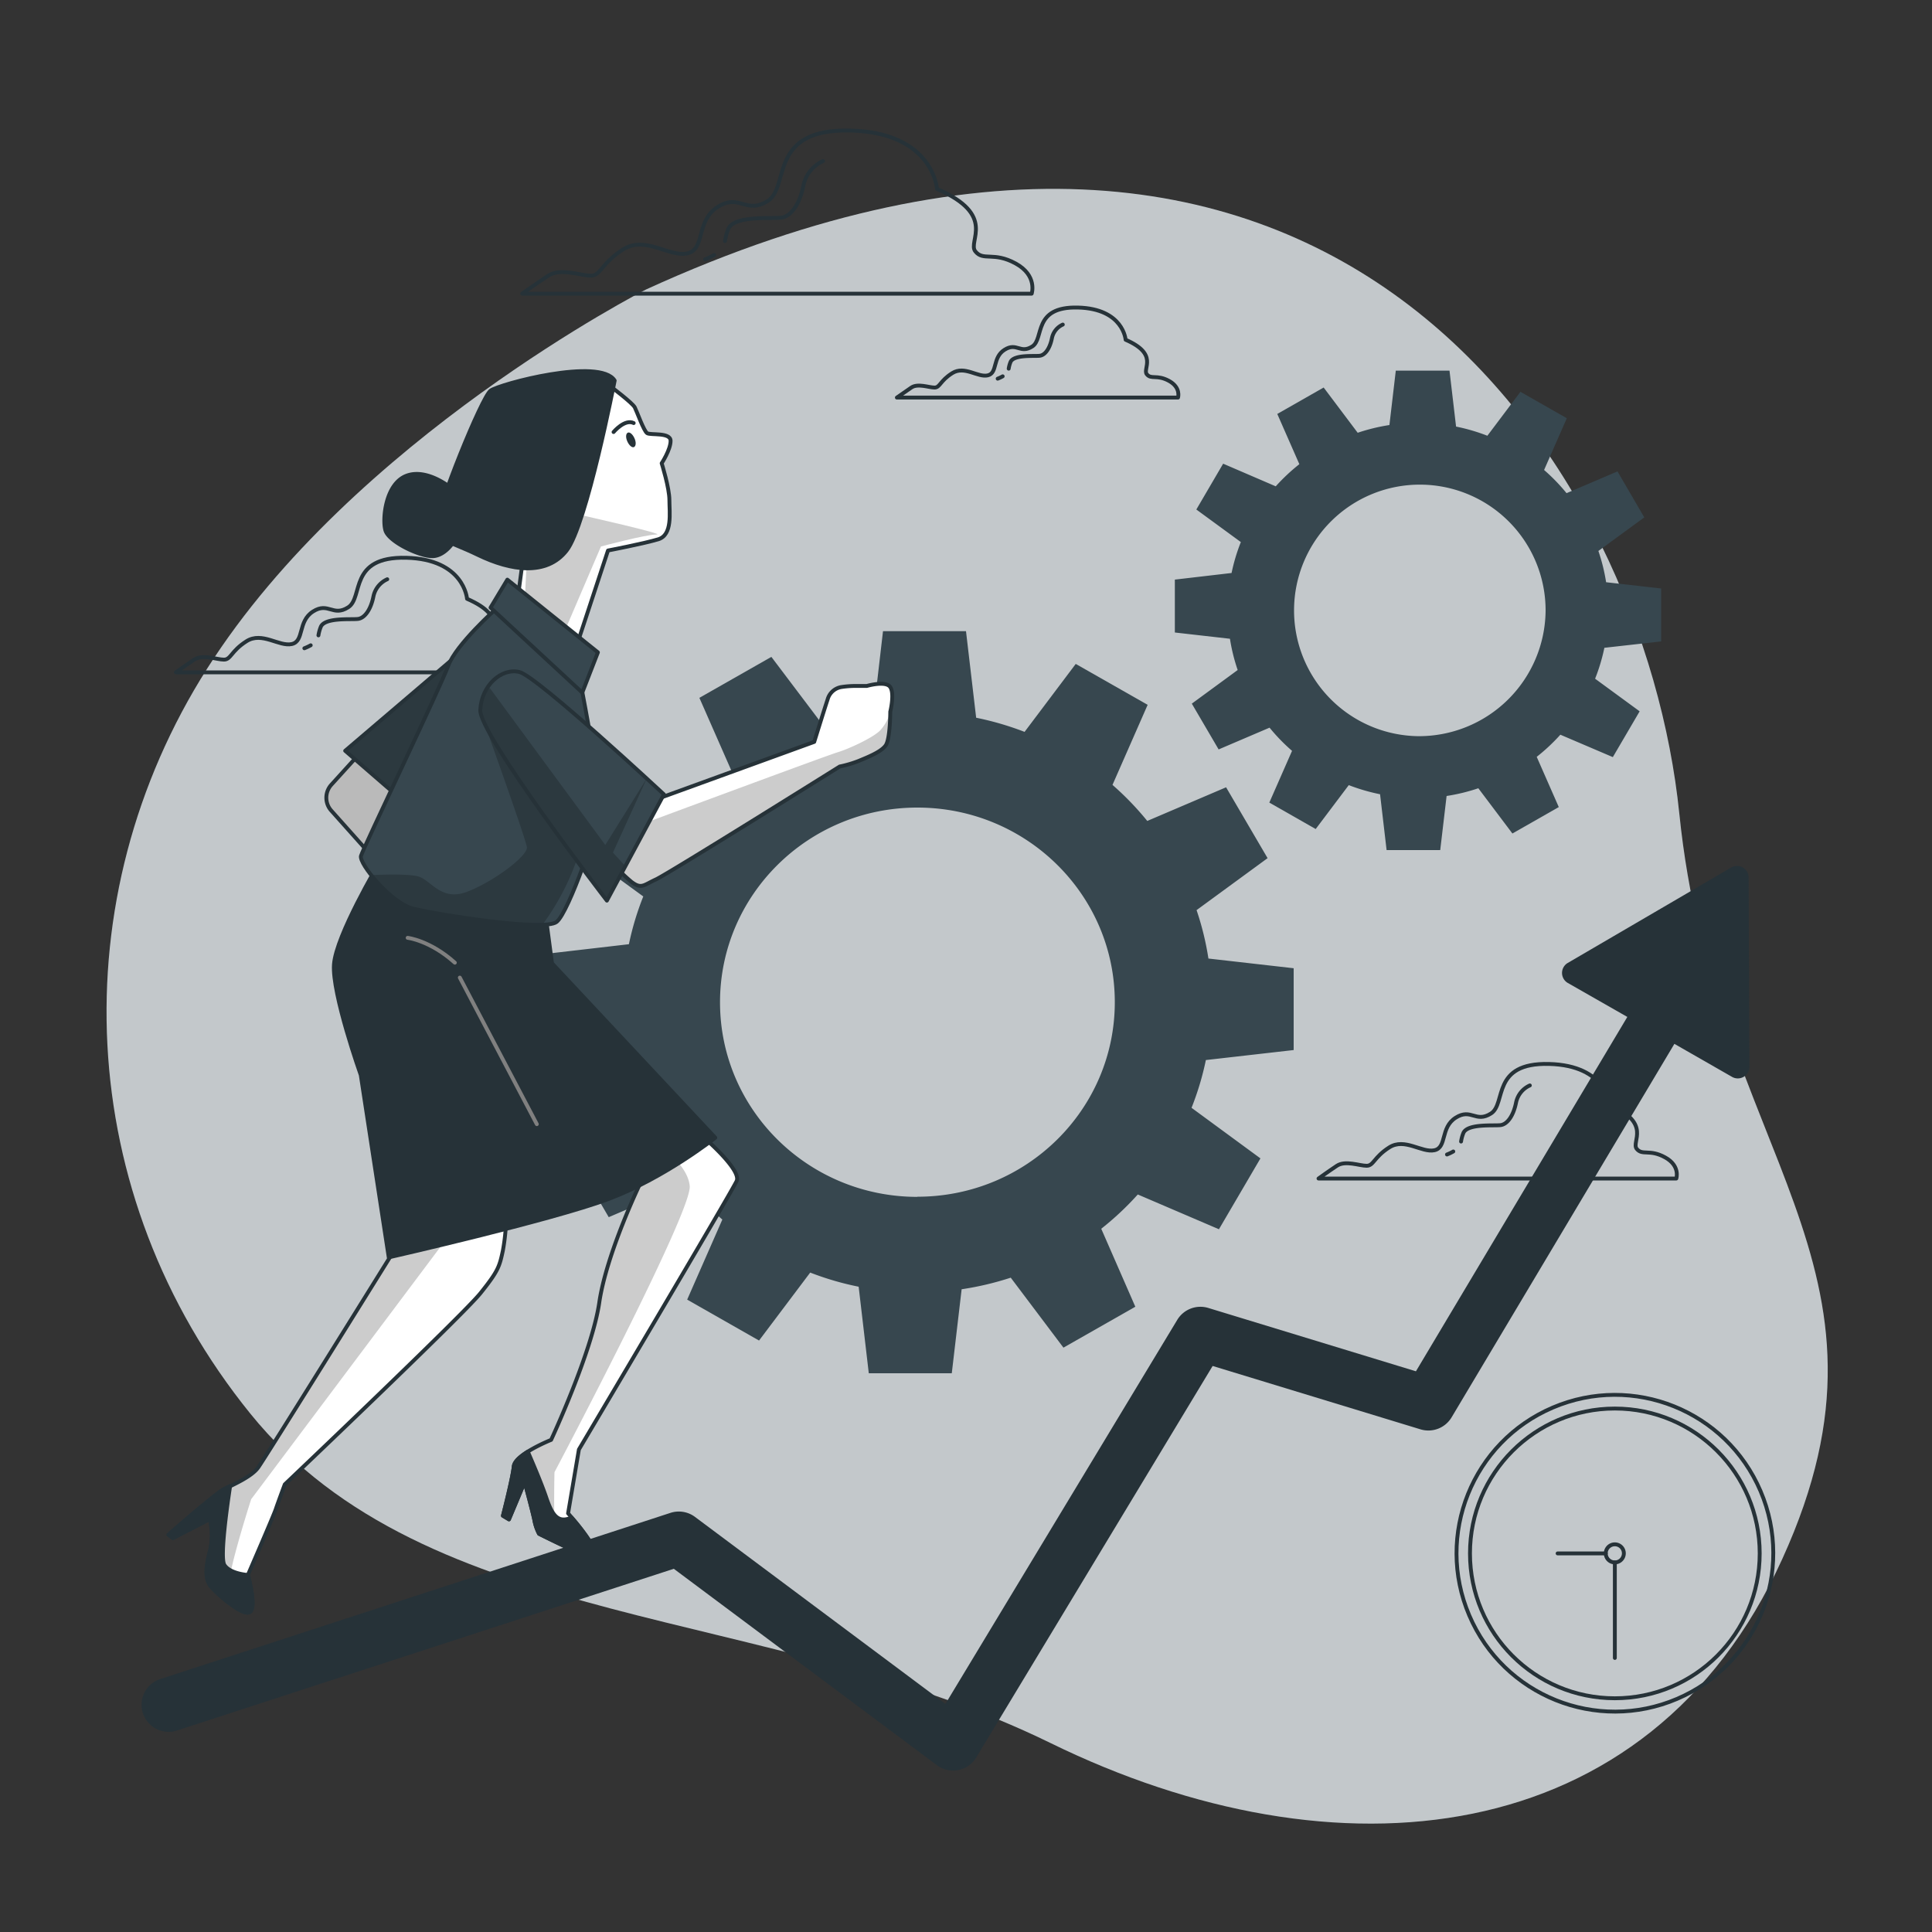 <svg xmlns="http://www.w3.org/2000/svg" xmlns:xlink="http://www.w3.org/1999/xlink" viewBox="0 0 500 500"><rect x="0" y="0" width="500" height="500" fill="#333333" stroke="none"/><defs><clipPath id="freepik--clip-path--inject-89"><path d="M165.69,306.26s-8.73,18.07-10.6,30.85-12.46,35.53-12.46,35.53-9.35,3.74-9.66,6.86-2.81,12.77-2.81,12.77l1.56.94,4.05-9.66s1.87,6.85,2.49,9.66a12.7,12.7,0,0,0,1.25,3.74s8.1,4.05,10,4.67,4.68.32,3.43-2.18-5.92-7.79-5.92-7.79l2.8-16.52s39.58-66.69,40.83-69.5-8.1-10.9-8.1-10.9Z" style="fill:#fff;stroke:#263238;stroke-linecap:round;stroke-linejoin:round"></path></clipPath><clipPath id="freepik--clip-path-2--inject-89"><path d="M118.85,169.12,89.33,194.3l15,13,16.21-34.15S121.17,169.69,118.85,169.12Z" style="fill:#37474F;stroke:#263238;stroke-linecap:round;stroke-linejoin:round"></path></clipPath><clipPath id="freepik--clip-path-3--inject-89"><path d="M101.77,324s-33.28,53.54-35,55.86-6.36,4.34-8.68,5.5S43.6,397.18,43.6,397.18l1.16.87,9.55-4.92a17.51,17.51,0,0,1,0,8.4c-1.16,4.34-1.16,6.94,0,8.68s8.68,8.39,10.42,6.94-.58-9.55-.58-9.55,6.66-15.34,7.24-17.07,2.31-6.37,2.31-6.37,46-43.7,50.65-49.49,4.92-6.95,5.79-11a52.77,52.77,0,0,0,.87-9.26Z" style="fill:#fff;stroke:#263238;stroke-linecap:round;stroke-linejoin:round"></path></clipPath><clipPath id="freepik--clip-path-4--inject-89"><path d="M128.4,157.54S118,166.8,116,172.3s-22,47.18-22.58,49.2,7.82,12.16,13.32,13.6,34.15,6.08,37.33,3.48,11-25.18,11.29-29.81-5.79-35.6-5.79-35.6Z" style="fill:#37474F;stroke:#263238;stroke-linecap:round;stroke-linejoin:round"></path></clipPath><clipPath id="freepik--clip-path-5--inject-89"><path d="M169.5,207l.91-.35L210.72,192s2.6-8.39,3.47-11a4.43,4.43,0,0,1,3.47-3.18,23.59,23.59,0,0,1,4.05-.29h2.61s4.92-1.45,6.08.29,0,6.37,0,6.37,0,6.94-1.16,8.68-4.92,3.18-7,4.05a30,30,0,0,1-4.92,1.45s-44.4,27.78-47.58,29.23-3.76,2.6-6.37.58a45.14,45.14,0,0,1-5.5-5.5l6.66-17.37Z" style="fill:#fff;stroke:#263238;stroke-linecap:round;stroke-linejoin:round"></path></clipPath><clipPath id="freepik--clip-path-6--inject-89"><path d="M171.82,205.58s-32.76-30.51-37.39-31.66-9.84,3.47-10.13,9.84,32.76,49.32,32.76,49.32Z" style="fill:#37474F;stroke:#263238;stroke-linecap:round;stroke-linejoin:round"></path></clipPath></defs><g id="freepik--background-simple--inject-89"><path d="M167.19,74.92S91.42,113.52,53.63,173,18.83,309,64.75,365.8s133.69,49.34,207.18,85.32,154.57,28.57,189.32-47.66S443.6,298.74,434.6,210.52,346.07-6.88,167.19,74.92Z" style="fill:#37474F"></path><path d="M167.19,74.92S91.42,113.52,53.63,173,18.83,309,64.75,365.8s133.69,49.34,207.18,85.32,154.57,28.57,189.32-47.66S443.6,298.74,434.6,210.52,346.07-6.88,167.19,74.92Z" style="fill:#fff;opacity:0.7"></path></g><g id="freepik--Clock--inject-89"><circle cx="417.92" cy="402.02" r="40.98" transform="translate(-124.24 196.25) rotate(-23.11)" style="fill:none;stroke:#263238;stroke-linecap:round;stroke-linejoin:round"></circle><circle cx="417.92" cy="402.02" r="37.49" style="fill:none;stroke:#263238;stroke-linecap:round;stroke-linejoin:round"></circle><path d="M420.25,402a2.34,2.34,0,1,1-2.33-2.33A2.33,2.33,0,0,1,420.25,402Z" style="fill:none;stroke:#263238;stroke-linecap:round;stroke-linejoin:round"></path><line x1="417.92" y1="404.35" x2="417.92" y2="429.08" style="fill:none;stroke:#263238;stroke-linecap:round;stroke-linejoin:round"></line><line x1="415.58" y1="402.02" x2="403.11" y2="402.02" style="fill:none;stroke:#263238;stroke-linecap:round;stroke-linejoin:round"></line></g><g id="freepik--Gears--inject-89"><path d="M334.8,271.75V250.58l-22.06-2.51a73.73,73.73,0,0,0-3.07-12.53l18.38-13.45-10.74-18.34-20.4,8.71a76.3,76.3,0,0,0-9-9.33l9.1-20.72L278.4,171.82l-13.24,17.59a77.22,77.22,0,0,0-12.53-3.66L250,163.35H228.52L226,185.1a76.32,76.32,0,0,0-12.7,3L199.63,170,181,180.6l8.84,20.11a76.4,76.4,0,0,0-9.46,8.87l-21-9L148.64,219,166.48,232a73.81,73.81,0,0,0-3.72,12.36L140,247v21.18l22.06,2.51a73.4,73.4,0,0,0,3.08,12.52L146.8,296.61,157.54,315l20.4-8.71a76.3,76.3,0,0,0,9,9.33l-9.1,20.72,18.6,10.59,13.24-17.59A75.38,75.38,0,0,0,222.22,333l2.62,22.4h21.48l2.55-21.74a77.69,77.69,0,0,0,12.71-3l13.64,18.11,18.6-10.59L285,318a75.61,75.61,0,0,0,9.46-8.87l21,9,10.74-18.34L308.37,286.7a74.44,74.44,0,0,0,3.71-12.36Zm-97.38,38c-28.21,0-51.08-22.54-51.08-50.36S209.21,209,237.42,209s51.09,22.55,51.09,50.36S265.64,309.71,237.42,309.71Z" style="fill:#37474F"></path><path d="M429.91,166V152.3l-14.25-1.62a47.57,47.57,0,0,0-2-8.09l11.88-8.69L418.61,122l-13.19,5.63a48.68,48.68,0,0,0-5.81-6l5.88-13.39-12-6.84-8.56,11.37a49,49,0,0,0-8.1-2.37l-1.7-14.48H361.23L359.58,110a48.86,48.86,0,0,0-8.21,2l-8.81-11.71-12,6.84,5.71,13a49.46,49.46,0,0,0-6.11,5.73L316.55,120l-6.94,11.86,11.52,8.43a47.86,47.86,0,0,0-2.4,8L304.05,150v13.69l14.26,1.62a47.32,47.32,0,0,0,2,8.09l-11.87,8.7,6.94,11.85,13.18-5.63a48.76,48.76,0,0,0,5.82,6l-5.88,13.39,12,6.84,8.56-11.36a49.69,49.69,0,0,0,8.1,2.36L358.85,220h13.88L374.38,206a48.4,48.4,0,0,0,8.21-2l8.82,11.71,12-6.84-5.71-13a48.8,48.8,0,0,0,6.12-5.73l13.58,5.8,6.94-11.85-11.53-8.44a47.86,47.86,0,0,0,2.4-8ZM367,190.52A32.55,32.55,0,1,1,400,158,32.78,32.78,0,0,1,367,190.52Z" style="fill:#37474F"></path></g><g id="freepik--Clouds--inject-89"><path d="M262.83,68.18c-5.73-3.13-8.34-.52-10.42-3.13s5.73-9.38-9.91-16.15c0,0-1-14.6-22.41-15.12S204.46,48.38,198.72,52s-7.29-2.08-13,1.57-3.13,10.94-7.82,12-10.94-4.69-16.67-1-5.74,6.78-8.34,6.78-7.82-2.09-11,0S135.14,76,135.14,76H267S268.56,71.31,262.83,68.18Z" style="fill:none;stroke:#263238;stroke-linecap:round;stroke-linejoin:round"></path><path d="M184.82,66a17.7,17.7,0,0,1-2.32,1.1" style="fill:none;stroke:#263238;stroke-linecap:round;stroke-linejoin:round"></path><path d="M213,41.69a8.91,8.91,0,0,0-5.09,6.37c-.95,4.77-3.18,7.95-5.72,8.27s-12.09-.64-13.68,2.86a14.19,14.19,0,0,0-.89,3.19" style="fill:none;stroke:#263238;stroke-linecap:round;stroke-linejoin:round"></path><path d="M302.53,98.57c-3.17-1.72-4.6-.28-5.75-1.72s3.16-5.18-5.47-8.92c0,0-.57-8.05-12.36-8.34s-8.63,8.06-11.79,10.07-4-1.15-7.19.86-1.73,6-4.32,6.62-6-2.59-9.2-.58-3.16,3.74-4.6,3.74-4.32-1.15-6,0-3.74,2.59-3.74,2.59h72.76S305.69,100.3,302.53,98.57Z" style="fill:none;stroke:#263238;stroke-linecap:round;stroke-linejoin:round"></path><path d="M259.49,97.39a9.93,9.93,0,0,1-1.29.61" style="fill:none;stroke:#263238;stroke-linecap:round;stroke-linejoin:round"></path><path d="M275.05,84a4.92,4.92,0,0,0-2.81,3.51c-.52,2.63-1.75,4.39-3.16,4.56s-6.66-.35-7.54,1.58a7.53,7.53,0,0,0-.49,1.76" style="fill:none;stroke:#263238;stroke-linecap:round;stroke-linejoin:round"></path><path d="M135.19,168.51c-4-2.2-5.86-.37-7.32-2.2s4-6.58-7-11.34c0,0-.73-10.25-15.74-10.62s-11,10.25-15,12.81S85,155.7,81,158.26s-2.2,7.69-5.49,8.42-7.69-3.29-11.72-.73-4,4.76-5.85,4.76-5.49-1.47-7.69,0S45.51,174,45.51,174h92.61S139.21,170.71,135.19,168.51Z" style="fill:none;stroke:#263238;stroke-linecap:round;stroke-linejoin:round"></path><path d="M80.41,167a13.64,13.64,0,0,1-1.64.77" style="fill:none;stroke:#263238;stroke-linecap:round;stroke-linejoin:round"></path><path d="M100.22,149.91a6.26,6.26,0,0,0-3.58,4.47c-.67,3.35-2.23,5.58-4,5.8s-8.48-.44-9.6,2a10.39,10.39,0,0,0-.63,2.25" style="fill:none;stroke:#263238;stroke-linecap:round;stroke-linejoin:round"></path><path d="M430.89,299.51c-4-2.2-5.86-.37-7.32-2.2s4-6.59-6.95-11.34c0,0-.74-10.25-15.74-10.62s-11,10.25-15,12.81-5.12-1.46-9.15,1.1-2.2,7.69-5.49,8.42-7.69-3.3-11.71-.73-4,4.75-5.86,4.75-5.49-1.46-7.69,0-4.75,3.3-4.75,3.3h92.6S434.92,301.7,430.89,299.51Z" style="fill:none;stroke:#263238;stroke-linecap:round;stroke-linejoin:round"></path><path d="M376.11,298a12,12,0,0,1-1.63.78" style="fill:none;stroke:#263238;stroke-linecap:round;stroke-linejoin:round"></path><path d="M395.92,280.91a6.23,6.23,0,0,0-3.57,4.46c-.67,3.36-2.24,5.59-4,5.81s-8.49-.44-9.61,2a9.76,9.76,0,0,0-.62,2.25" style="fill:none;stroke:#263238;stroke-linecap:round;stroke-linejoin:round"></path></g><g id="freepik--Graphic--inject-89"><path d="M452.54,227a3,3,0,0,0-4.44-2.53l-42.42,24.77a3,3,0,0,0,0,5.11l15.47,8.83-54.71,91.71-53.76-16.4a7,7,0,0,0-8,3.08l-60,99.39-64.81-48.38a7,7,0,0,0-6.36-1.05l-132,43a7,7,0,1,0,4.34,13.31L174.38,406l68.09,50.83a7,7,0,0,0,4.19,1.39,6.69,6.69,0,0,0,1.34-.13,7,7,0,0,0,4.65-3.25l61.18-101.33,53.79,16.4a7,7,0,0,0,8.05-3.1l57.66-96.66,15,8.59a3,3,0,0,0,4.41-2.58Z" style="fill:#263238"></path></g><g id="freepik--Character--inject-89"><path d="M165.69,306.26s-8.73,18.07-10.6,30.85-12.46,35.53-12.46,35.53-9.35,3.74-9.66,6.86-2.81,12.77-2.81,12.77l1.56.94,4.05-9.66s1.87,6.85,2.49,9.66a12.7,12.7,0,0,0,1.25,3.74s8.1,4.05,10,4.67,4.68.32,3.43-2.18-5.92-7.79-5.92-7.79l2.8-16.52s39.58-66.69,40.83-69.5-8.1-10.9-8.1-10.9Z" style="fill:#fff"></path><g style="clip-path:url(#freepik--clip-path--inject-89)"><path d="M143.5,381s35.51-67.14,35-74c-.18-2.45-1.77-4.87-3.72-7l-9.09,6.23s-8.73,18.07-10.6,30.85-12.46,35.53-12.46,35.53-9.35,3.74-9.66,6.86-2.81,12.77-2.81,12.77l1.56.94,4.05-9.66s1.87,6.85,2.49,9.66a12.7,12.7,0,0,0,1.25,3.74s2,1,4.19,2.06C143.22,391.83,143.5,381,143.5,381Z" style="opacity:0.2"></path></g><path d="M165.69,306.26s-8.73,18.07-10.6,30.85-12.46,35.53-12.46,35.53-9.35,3.74-9.66,6.86-2.81,12.77-2.81,12.77l1.56.94,4.05-9.66s1.87,6.85,2.49,9.66a12.7,12.7,0,0,0,1.25,3.74s8.1,4.05,10,4.67,4.68.32,3.43-2.18-5.92-7.79-5.92-7.79l2.8-16.52s39.58-66.69,40.83-69.5-8.1-10.9-8.1-10.9Z" style="fill:none;stroke:#263238;stroke-linecap:round;stroke-linejoin:round"></path><path d="M147.92,392.73c-3.51,1.58-5-.59-6.54-5.13-1.21-3.62-3.71-9.45-4.78-11.92-1.88,1.18-3.51,2.55-3.63,3.82-.32,3.11-2.81,12.77-2.81,12.77l1.56.94,4.05-9.66s1.87,6.85,2.49,9.66a12.7,12.7,0,0,0,1.25,3.74s8.1,4.05,10,4.67,4.68.32,3.43-2.18A47.55,47.55,0,0,0,147.92,392.73Z" style="fill:#263238;stroke:#263238;stroke-linecap:round;stroke-linejoin:round"></path><path d="M94,194l-8.25,9.09a5,5,0,0,0,0,6.72L98,223.53l8.69-17.95Z" style="fill:#bababa;stroke:#263238;stroke-linecap:round;stroke-linejoin:round"></path><path d="M118.85,169.12,89.33,194.3l15,13,16.21-34.15S121.17,169.69,118.85,169.12Z" style="fill:#37474F"></path><g style="clip-path:url(#freepik--clip-path-2--inject-89)"><path d="M118.85,169.12,89.33,194.3l15,13,16.21-34.15S121.17,169.69,118.85,169.12Z" style="opacity:0.2"></path></g><path d="M118.85,169.12,89.33,194.3l15,13,16.21-34.15S121.17,169.69,118.85,169.12Z" style="fill:none;stroke:#263238;stroke-linecap:round;stroke-linejoin:round"></path><path d="M157.92,99.94s5.79,4.34,6.37,5.5,2.32,6.08,3.18,6.66,6.08-.29,6.08,2-2.31,5.79-2.31,5.79,2,6.37,2,9.55.87,9-2.89,10.13-13,2.9-13,2.9l-8.68,26.34-15-11.58,1.74-13s-4-4.34-7.82-15.62-1.15-22,5.79-25.76S157.92,99.94,157.92,99.94Z" style="fill:#fff;stroke:#263238;stroke-linecap:round;stroke-linejoin:round"></path><path d="M164.2,113.42c.46,1,.41,2-.1,2.27s-1.29-.42-1.75-1.45-.4-2,.11-2.26S163.75,112.4,164.2,113.42Z" style="fill:#263238"></path><path d="M158.79,111.81s2.9-3.47,5.21-2.32" style="fill:none;stroke:#263238;stroke-linecap:round;stroke-linejoin:round"></path><path d="M150.17,133.26s22.55,5.07,19.73,5.07-14.37,3.1-14.37,3.1l-10.15,23.68-9.59-9.3.57-11.56Z" style="opacity:0.2"></path><path d="M159.08,98.49s-7.23,37.34-12.44,44-14.48,5.21-22.87,1.16-10.71-3.48-10.71-7.82,11.58-33,13.89-34.73S155.32,92.42,159.08,98.49Z" style="fill:#263238;stroke:#263238;stroke-linecap:round;stroke-linejoin:round"></path><path d="M117.11,126.57s-6.36-5.5-11.86-3.47-6.37,11.28-5.5,14.18,8.68,6.66,12.15,6.66,6.95-4.64,7.24-8.4A16.3,16.3,0,0,0,117.11,126.57Z" style="fill:#263238;stroke:#263238;stroke-linecap:round;stroke-linejoin:round"></path><path d="M101.77,324s-33.28,53.54-35,55.86-6.36,4.34-8.68,5.5S43.6,397.18,43.6,397.18l1.16.87,9.55-4.92a17.51,17.51,0,0,1,0,8.4c-1.16,4.34-1.16,6.94,0,8.68s8.68,8.39,10.42,6.94-.58-9.55-.58-9.55,6.66-15.34,7.24-17.07,2.31-6.37,2.31-6.37,46-43.7,50.65-49.49,4.92-6.95,5.79-11a52.77,52.77,0,0,0,.87-9.26Z" style="fill:#fff"></path><g style="clip-path:url(#freepik--clip-path-3--inject-89)"><path d="M116,319.31,101.77,324s-33.28,53.54-35,55.86-6.36,4.34-8.68,5.5S43.6,397.18,43.6,397.18l1.16.87,9.55-4.92a17.51,17.51,0,0,1,0,8.4c-1.16,4.34-1.16,6.94,0,8.68a30.06,30.06,0,0,0,5.76,5.23A20.68,20.68,0,0,1,59.5,408c1-6,5.5-20,5.5-20l51-68Z" style="opacity:0.2"></path></g><path d="M101.77,324s-33.28,53.54-35,55.86-6.36,4.34-8.68,5.5S43.6,397.18,43.6,397.18l1.16.87,9.55-4.92a17.51,17.51,0,0,1,0,8.4c-1.16,4.34-1.16,6.94,0,8.68s8.68,8.39,10.42,6.94-.58-9.55-.58-9.55,6.66-15.34,7.24-17.07,2.31-6.37,2.31-6.37,46-43.7,50.65-49.49,4.92-6.95,5.79-11a52.77,52.77,0,0,0,.87-9.26Z" style="fill:none;stroke:#263238;stroke-linecap:round;stroke-linejoin:round"></path><path d="M58.07,405c-1.2-1.92.77-15.69,1.49-20.41l-1.49.73c-2.31,1.16-14.47,11.86-14.47,11.86l1.16.87,9.55-4.92a17.51,17.51,0,0,1,0,8.4c-1.16,4.34-1.16,6.94,0,8.68s8.68,8.39,10.42,6.94-.58-9.55-.58-9.55S59.52,407.31,58.07,405Z" style="fill:#263238;stroke:#263238;stroke-linecap:round;stroke-linejoin:round"></path><path d="M98,223.53s-11,18.52-11.57,26.05,6.94,28.65,6.94,28.65l7.24,47.18s42-9.56,56.72-15.05,27.79-15.92,27.79-15.92l-42.26-45.15-1.73-13Z" style="fill:#263238;stroke:#263238;stroke-linecap:round;stroke-linejoin:round"></path><line x1="119" y1="253" x2="138.93" y2="290.93" style="fill:none;stroke:gray;stroke-linecap:round;stroke-linejoin:round"></line><path d="M105.5,242.71s5.78.65,12.21,6.43" style="fill:none;stroke:gray;stroke-linecap:round;stroke-linejoin:round"></path><path d="M128.4,157.54S118,166.8,116,172.3s-22,47.18-22.58,49.2,7.82,12.16,13.32,13.6,34.15,6.08,37.33,3.48,11-25.18,11.29-29.81-5.79-35.6-5.79-35.6Z" style="fill:#37474F"></path><g style="clip-path:url(#freepik--clip-path-4--inject-89)"><path d="M124.52,184.85s11.55,32.13,11.84,34.39-8.74,9-15.51,11.56-9.3-3.1-12.68-4c-2.88-.72-10-.42-12.1-.31,2.81,3.54,7.26,7.68,10.63,8.56,4.56,1.2,25,4.59,33.71,4.23a64.17,64.17,0,0,0,10.32-21.5C154.4,204.3,124.52,184.85,124.52,184.85Z" style="opacity:0.2"></path></g><path d="M128.4,157.54S118,166.8,116,172.3s-22,47.18-22.58,49.2,7.82,12.16,13.32,13.6,34.15,6.08,37.33,3.48,11-25.18,11.29-29.81-5.79-35.6-5.79-35.6Z" style="fill:none;stroke:#263238;stroke-linecap:round;stroke-linejoin:round"></path><polygon points="131.3 150.01 154.74 168.83 150.69 179.25 126.95 157.25 131.3 150.01" style="fill:#37474F;stroke:#263238;stroke-linecap:round;stroke-linejoin:round"></polygon><path d="M169.5,207l.91-.35L210.72,192s2.6-8.39,3.47-11a4.43,4.43,0,0,1,3.47-3.18,23.59,23.59,0,0,1,4.05-.29h2.61s4.92-1.45,6.08.29,0,6.37,0,6.37,0,6.94-1.16,8.68-4.92,3.18-7,4.05a30,30,0,0,1-4.92,1.45s-44.4,27.78-47.58,29.23-3.76,2.6-6.37.58a45.14,45.14,0,0,1-5.5-5.5l6.66-17.37Z" style="fill:#fff"></path><g style="clip-path:url(#freepik--clip-path-5--inject-89)"><path d="M216.7,194.71c-2.82.85-49.9,18.33-49.9,18.33l-5.08-.28-3.8,9.9a45.14,45.14,0,0,0,5.5,5.5c2.61,2,3.19.87,6.37-.58s47.58-29.23,47.58-29.23a30,30,0,0,0,4.92-1.45c2-.87,5.79-2.31,7-4.05s1.16-8.68,1.16-8.68a11.92,11.92,0,0,1-2.7,4.9C225.72,191.05,219.52,193.87,216.7,194.71Z" style="opacity:0.2"></path></g><path d="M169.5,207l.91-.35L210.72,192s2.6-8.39,3.47-11a4.43,4.43,0,0,1,3.47-3.18,23.59,23.59,0,0,1,4.05-.29h2.61s4.92-1.45,6.08.29,0,6.37,0,6.37,0,6.94-1.16,8.68-4.92,3.18-7,4.05a30,30,0,0,1-4.92,1.45s-44.4,27.78-47.58,29.23-3.76,2.6-6.37.58a45.14,45.14,0,0,1-5.5-5.5l6.66-17.37Z" style="fill:none;stroke:#263238;stroke-linecap:round;stroke-linejoin:round"></path><path d="M171.82,205.58s-32.76-30.51-37.39-31.66-9.84,3.47-10.13,9.84,32.76,49.32,32.76,49.32Z" style="fill:#37474F"></path><g style="clip-path:url(#freepik--clip-path-6--inject-89)"><path d="M161.84,224.16l-3.21-3.51,8.74-19.17-10.72,17.2-29.88-40.6-.91.32a11.71,11.71,0,0,0-1.56,5.36c-.29,6.36,32.76,49.32,32.76,49.32Z" style="opacity:0.2"></path></g><path d="M171.82,205.58s-32.76-30.51-37.39-31.66-9.84,3.47-10.13,9.84,32.76,49.32,32.76,49.32Z" style="fill:none;stroke:#263238;stroke-linecap:round;stroke-linejoin:round"></path></g></svg>